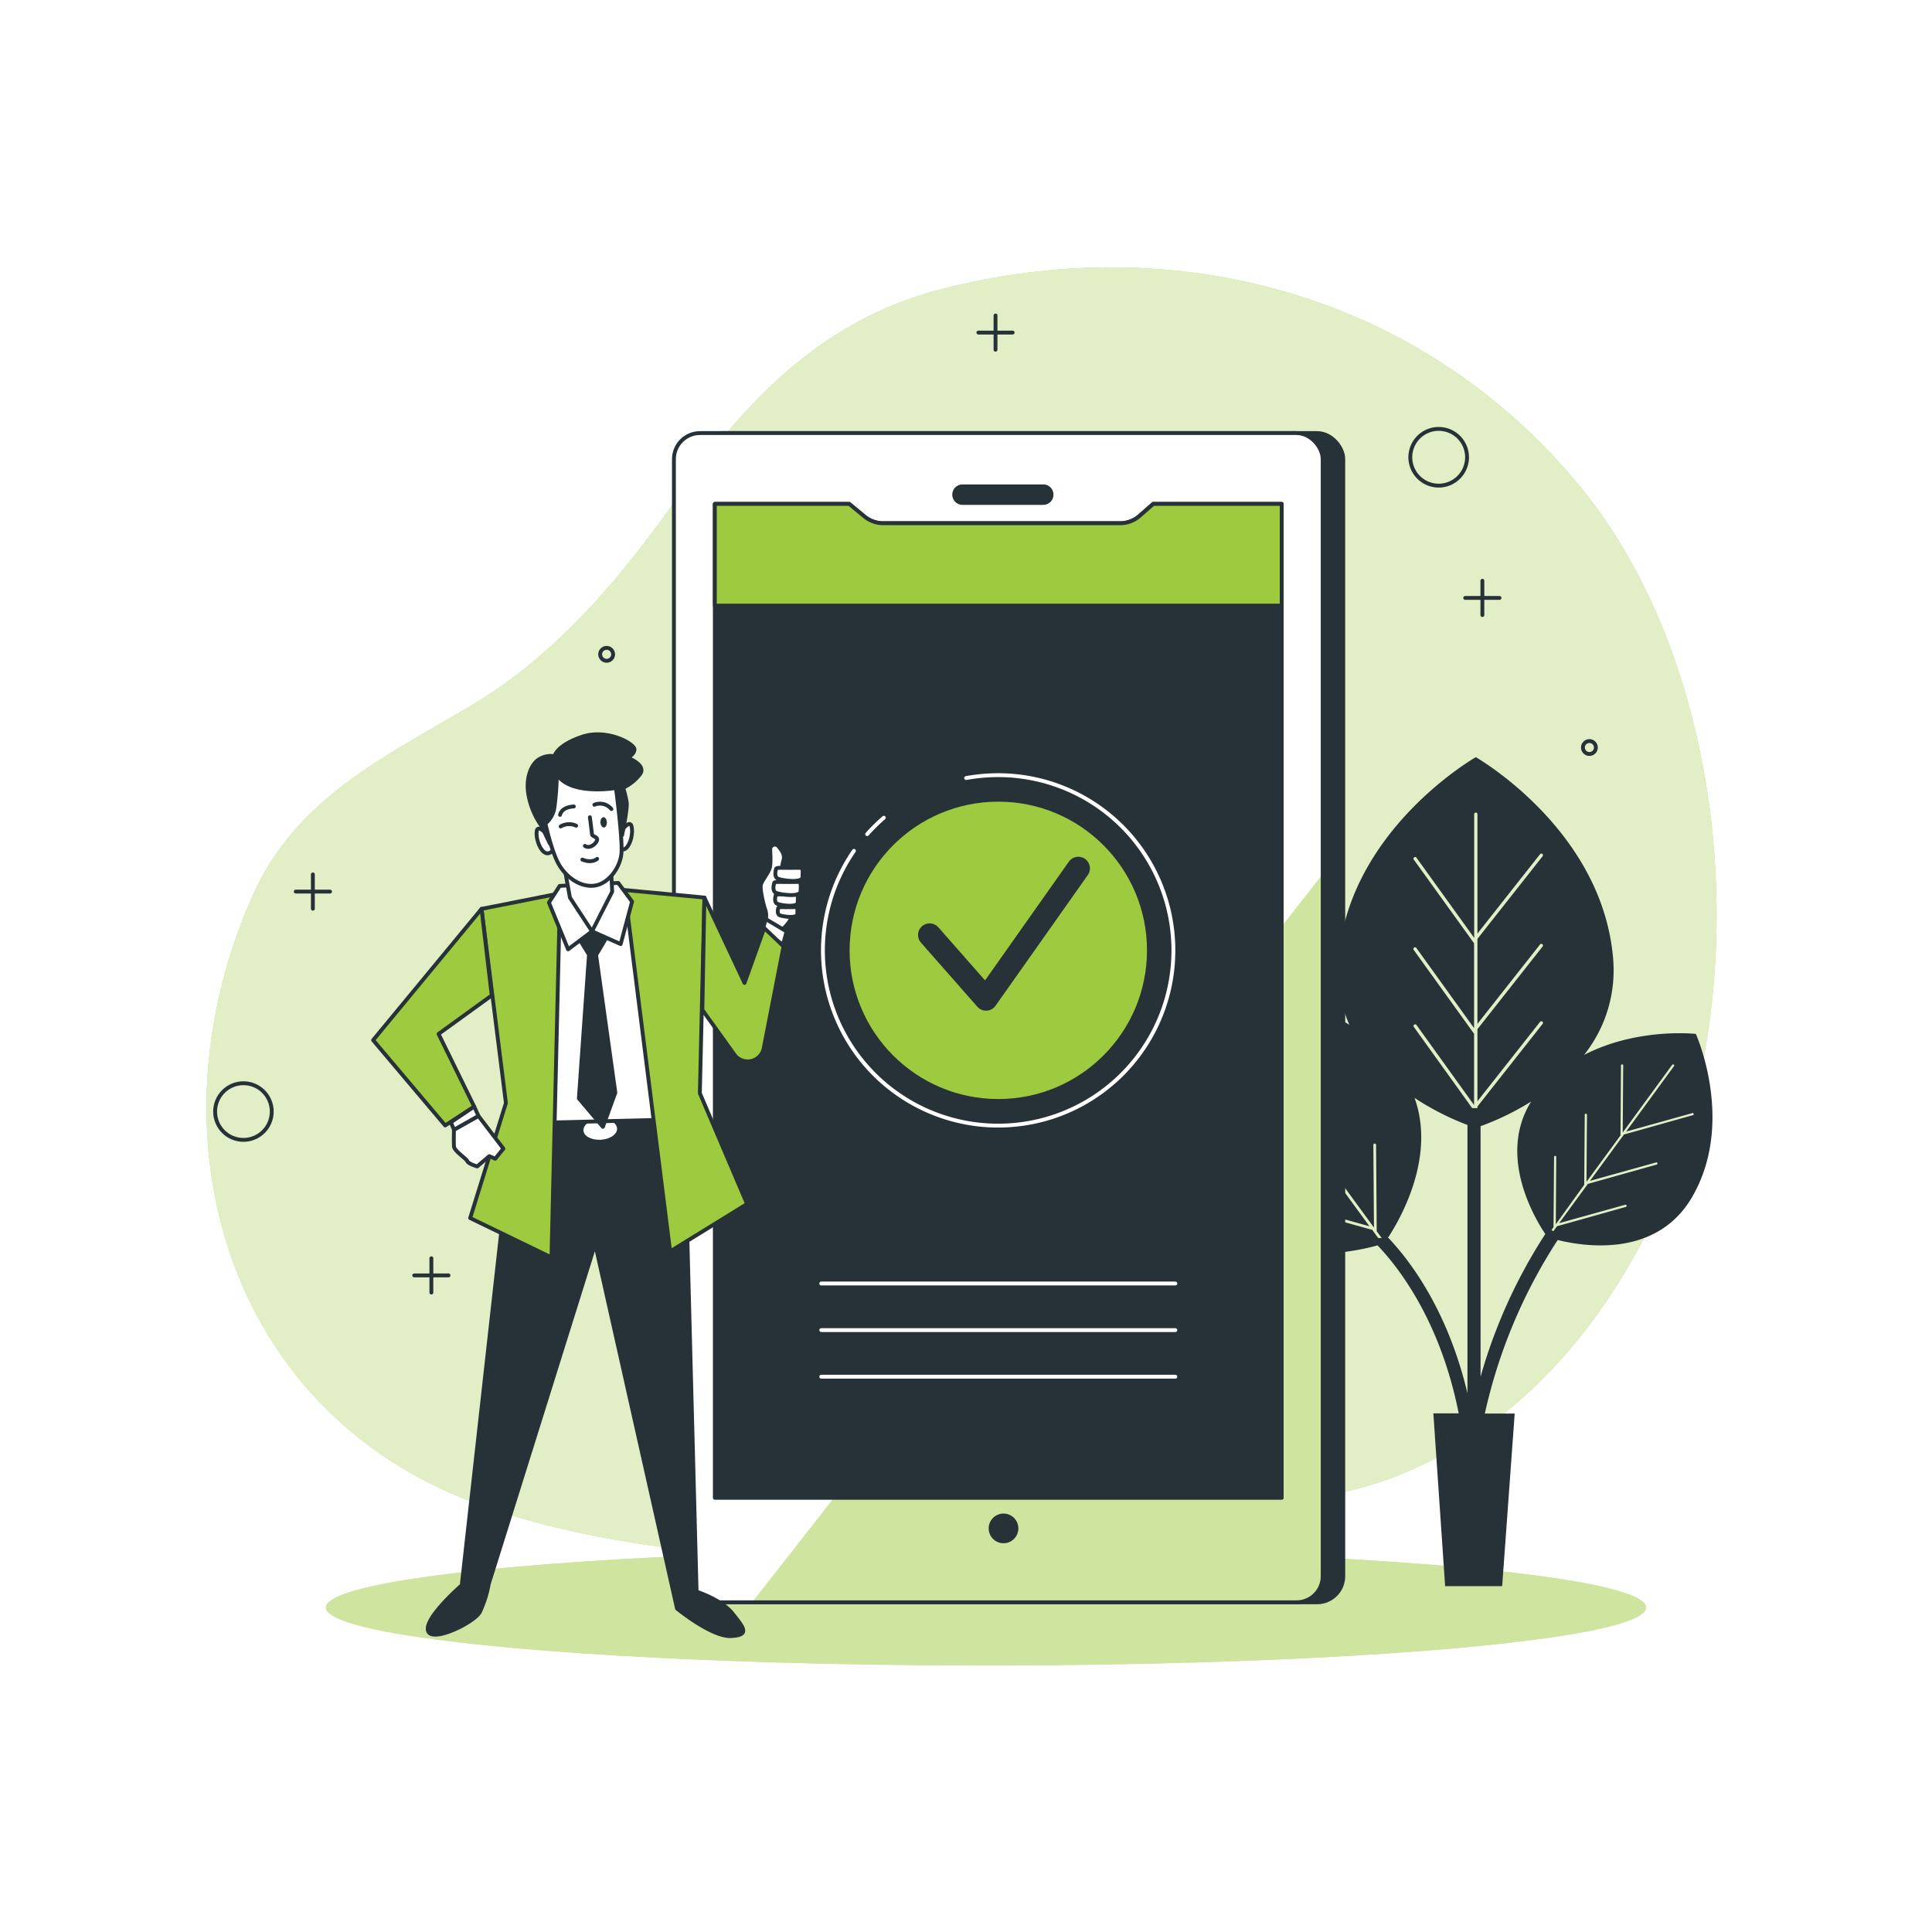 <svg class="animated" id="freepik_stories-confirmed" xmlns="http://www.w3.org/2000/svg" xmlns:xlink="http://www.w3.org/1999/xlink" viewBox="0 0 500 500" version="1.1" xmlns:svgjs="http://svgjs.com/svgjs"><style>svg#freepik_stories-confirmed:not(.animated) .animable {opacity: 0;}svg#freepik_stories-confirmed.animated #freepik--Graphics--inject-149 {animation: 6s Infinite  linear heartbeat;animation-delay: 0s;}svg#freepik_stories-confirmed.animated #freepik--Plants--inject-149 {animation: 3s Infinite  linear wind;animation-delay: 0s;}svg#freepik_stories-confirmed.animated #freepik--character-1--inject-149 {animation: 3s Infinite  linear floating;animation-delay: 0s;}            @keyframes heartbeat {                0% {                    transform: scale(1);                }                10% {                    transform: scale(1.1);                }                30% {                    transform: scale(1);                }                40% {                    transform: scale(1);                }                50% {                    transform: scale(1.1);                }                60% {                    transform: scale(1);                }                100% {                    transform: scale(1);                }            }                    @keyframes wind {                0% {                    transform: rotate( 0deg );                }                25% {                    transform: rotate( 1deg );                }                75% {                    transform: rotate( -1deg );                }            }                    @keyframes floating {                0% {                    opacity: 1;                    transform: translateY(0px);                }                50% {                    transform: translateY(-10px);                }                100% {                    opacity: 1;                    transform: translateY(0px);                }            }        </style><g id="freepik--background-simple--inject-149" class="animable" style="transform-origin: 248.845px 236.373px;"><path d="M342,387s48-3,81-62,27-149-14-199S304,59,243,75c-29.72,7.79-49.54,28-66.67,52.38-14.92,21.24-31.7,41.7-54.28,55.14-22.36,13.3-45.35,23.92-56.64,49.2C37.93,293.28,58,364.88,123,389,193,415,310,401,342,387Z" style="fill: rgb(158, 202, 63); transform-origin: 248.845px 236.373px;" id="eljoxrbu30gzn" class="animable"></path><g id="elw6mtaolskca"><path d="M342,387s48-3,81-62,27-149-14-199S304,59,243,75c-29.72,7.79-49.54,28-66.67,52.38-14.92,21.24-31.7,41.7-54.28,55.14-22.36,13.3-45.35,23.92-56.64,49.2C37.93,293.28,58,364.88,123,389,193,415,310,401,342,387Z" style="fill: rgb(255, 255, 255); opacity: 0.7; transform-origin: 248.845px 236.373px;" class="animable"></path></g></g><g id="freepik--Ground--inject-149" class="animable" style="transform-origin: 255.17px 416.02px;"><ellipse cx="255.17" cy="416.02" rx="170.83" ry="15" style="fill: rgb(158, 202, 63); transform-origin: 255.17px 416.02px;" id="el2kbondpvx8n" class="animable"></ellipse><g id="elnfs3u9xxbko"><ellipse cx="255.17" cy="416.02" rx="170.83" ry="15" style="fill: rgb(255, 255, 255); opacity: 0.5; transform-origin: 255.17px 416.02px;" class="animable"></ellipse></g></g><g id="freepik--Graphics--inject-149" class="animable" style="transform-origin: 233.214px 208.075px;"><line x1="80.97" y1="226.3" x2="80.97" y2="235.17" style="fill: none; stroke: rgb(38, 50, 56); stroke-linecap: round; stroke-linejoin: round; transform-origin: 80.97px 230.735px;" id="el71u5joriyy6" class="animable"></line><line x1="85.41" y1="230.74" x2="76.54" y2="230.74" style="fill: none; stroke: rgb(38, 50, 56); stroke-linecap: round; stroke-linejoin: round; transform-origin: 80.975px 230.74px;" id="el5069pijbue" class="animable"></line><line x1="383.64" y1="150.3" x2="383.64" y2="159.17" style="fill: none; stroke: rgb(38, 50, 56); stroke-linecap: round; stroke-linejoin: round; transform-origin: 383.64px 154.735px;" id="elmoaw5f6etz" class="animable"></line><line x1="388.07" y1="154.74" x2="379.2" y2="154.74" style="fill: none; stroke: rgb(38, 50, 56); stroke-linecap: round; stroke-linejoin: round; transform-origin: 383.635px 154.74px;" id="elp7038a1jwj" class="animable"></line><line x1="257.64" y1="81.64" x2="257.64" y2="90.51" style="fill: none; stroke: rgb(38, 50, 56); stroke-linecap: round; stroke-linejoin: round; transform-origin: 257.64px 86.075px;" id="elnb95i6ylad" class="animable"></line><line x1="262.07" y1="86.07" x2="253.2" y2="86.07" style="fill: none; stroke: rgb(38, 50, 56); stroke-linecap: round; stroke-linejoin: round; transform-origin: 257.635px 86.07px;" id="elgywu9v03r6k" class="animable"></line><line x1="111.64" y1="325.64" x2="111.64" y2="334.51" style="fill: none; stroke: rgb(38, 50, 56); stroke-linecap: round; stroke-linejoin: round; transform-origin: 111.64px 330.075px;" id="ele4033tnlbh" class="animable"></line><line x1="116.07" y1="330.07" x2="107.2" y2="330.07" style="fill: none; stroke: rgb(38, 50, 56); stroke-linecap: round; stroke-linejoin: round; transform-origin: 111.635px 330.07px;" id="elvi9qzrlepyj" class="animable"></line><path d="M379.67,118.33a7.34,7.34,0,1,1-7.34-7.33A7.34,7.34,0,0,1,379.67,118.33Z" style="fill: none; stroke: rgb(38, 50, 56); stroke-linecap: round; stroke-linejoin: round; transform-origin: 372.33px 118.34px;" id="eluyfdgiktiwb" class="animable"></path><g id="elgoxs9m6xs1i"><circle cx="63" cy="287.67" r="7.33" style="fill: none; stroke: rgb(38, 50, 56); stroke-linecap: round; stroke-linejoin: round; transform-origin: 63px 287.67px; transform: rotate(-22.5deg);" class="animable"></circle></g><path d="M413,193.33a1.67,1.67,0,1,1-3.33,0,1.67,1.67,0,0,1,3.33,0Z" style="fill: none; stroke: rgb(38, 50, 56); stroke-linecap: round; stroke-linejoin: round; transform-origin: 411.335px 193.459px;" id="elqeu7ok6wroh" class="animable"></path><path d="M158.67,169.33a1.67,1.67,0,1,1-1.67-1.66A1.67,1.67,0,0,1,158.67,169.33Z" style="fill: none; stroke: rgb(38, 50, 56); stroke-linecap: round; stroke-linejoin: round; transform-origin: 157px 169.34px;" id="elvhqtfwfndjd" class="animable"></path></g><g id="freepik--Plants--inject-149" class="animable" style="transform-origin: 374.4px 303.24px;"><path d="M438.92,267.67l0-.05h-.06l0-.05,0,0c-1.39-.14-15.78-1.37-28.91,5.45a35.19,35.19,0,0,0,7.44-25.83c-3.17-31.7-33.08-49.84-35.39-51.2V196l-.07,0-.07,0V196c-2.31,1.36-32.22,19.5-35.39,51.2a35.28,35.28,0,0,0,2.74,18c-16.84-10.07-36.48-8.37-38.29-8.19l0-.06,0,.07h-.07l0,.05c-.89,2.05-12.13,29.08,1.37,52.05,12.08,20.54,37.41,15.11,44.29,13.18,5.78,6.07,16.32,19.89,21,43.47h-6.56L374,410.49h14.76L392,365.83h-7.73a136.5,136.5,0,0,1,18.86-44.92c6.89,1.72,25.53,4.62,34.72-11C448.77,291.26,439.65,269.34,438.92,267.67Zm-57.46-.17-15.6-21.67a.42.42,0,0,1,.09-.59.43.43,0,0,1,.6.09l14.94,20.75V244.13l0,0-15.6-21.66a.43.43,0,0,1,.09-.6.44.44,0,0,1,.6.1l14.94,20.75v-32a.42.42,0,0,1,.42-.42.42.42,0,0,1,.42.42v30.89l16.2-20.54a.42.42,0,0,1,.67.52l-16.87,21.39v22l16.2-20.55a.43.43,0,0,1,.6-.07.42.42,0,0,1,.07.59l-16.87,21.4V285l16.2-20.54a.42.42,0,0,1,.67.52l-16.87,21.39v.41H381l-15.09-21a.43.43,0,0,1,.09-.6.44.44,0,0,1,.6.1L381.49,286V267.46Zm-24.79,52.89-1.53-2.1-22-6.12a.37.37,0,0,1-.24-.44.36.36,0,0,1,.44-.25l21.08,5.88-9.17-12.54-22-6.12a.36.36,0,0,1-.25-.44.37.37,0,0,1,.44-.24l21.09,5.88-10.84-14.84-22-6.12a.34.34,0,0,1-.24-.43.35.35,0,0,1,.43-.25l21.09,5.88-15.25-20.86a.36.36,0,0,1,.08-.5.34.34,0,0,1,.49.08l15.78,21.58L334,267.05a.37.37,0,0,1,.36-.36.36.36,0,0,1,.35.36l.16,22.33h0l10.84,14.83-.16-21.39a.36.36,0,1,1,.71,0l.16,22.34h0l9.16,12.53-.16-21.39a.36.36,0,0,1,.36-.35.35.35,0,0,1,.35.35l.16,22.34h0l1.31,1.79Zm2.5,0c3.2-4.87,12.44-20.86,6.92-36.25a69.72,69.72,0,0,0,13.69,7v69.44c-5.07-21.28-14.61-34-20.43-40.19Zm24,35.91V291.46a69.34,69.34,0,0,0,13.09-6.38c-8.81,14.12,1.06,30.43,3.66,34.28A135.77,135.77,0,0,0,383.17,356.3Zm54.92-67.69-17.81,5-8.8,12,17.11-4.77a.28.28,0,0,1,.36.2.29.29,0,0,1-.2.35l-17.81,5-7.44,10.17,17.11-4.77a.29.29,0,0,1,.35.2.3.3,0,0,1-.2.36l-17.81,5-.94,1.28c-.17-.1-.33-.19-.49-.3l.53-.73h0l.14-18.12a.29.29,0,1,1,.57,0l-.12,17.36L410,306.62h0l.13-18.12a.28.28,0,0,1,.29-.28.29.29,0,0,1,.29.29l-.13,17.35,8.8-12h0l.13-18.12a.29.29,0,0,1,.29-.29.28.28,0,0,1,.28.29l-.12,17.35,12.8-17.51a.29.29,0,0,1,.4-.06.28.28,0,0,1,.06.4l-12.37,16.93,17.11-4.77a.29.29,0,0,1,.35.2A.27.27,0,0,1,438.09,288.61Z" style="fill: rgb(38, 50, 56); transform-origin: 374.4px 303.24px;" id="elddnnp4pr7oo" class="animable"></path></g><g id="freepik--Device--inject-149" class="animable" style="transform-origin: 261.025px 263.38px;"><rect x="179.74" y="112.08" width="167.9" height="302.59" rx="6.75" style="fill: rgb(38, 50, 56); stroke: rgb(38, 50, 56); stroke-linecap: round; stroke-linejoin: round; transform-origin: 263.69px 263.375px;" id="el2jd1274yw89" class="animable"></rect><rect x="174.41" y="112.08" width="167.9" height="302.59" rx="6.75" style="fill: rgb(255, 255, 255); transform-origin: 258.36px 263.375px;" id="eloa0bqn4hsb" class="animable"></rect><g style="clip-path: url(&quot;#freepik--clip-path--inject-149&quot;); transform-origin: 268.49px 320.47px;" id="elfdc6e8y4s7l" class="animable"><path d="M342.31,226.26,194.67,414.68h140.9a6.75,6.75,0,0,0,6.74-6.75Z" style="fill: rgb(158, 202, 63); transform-origin: 268.49px 320.47px;" id="eljdbhjpq82wh" class="animable"></path><g id="eliad0fc6i9i"><path d="M342.31,226.26,194.67,414.68h140.9a6.75,6.75,0,0,0,6.74-6.75Z" style="fill: rgb(255, 255, 255); opacity: 0.5; transform-origin: 268.49px 320.47px;" class="animable"></path></g></g><rect x="174.41" y="112.08" width="167.9" height="302.59" rx="6.75" style="fill: none; stroke: rgb(38, 50, 56); stroke-linecap: round; stroke-linejoin: round; transform-origin: 258.36px 263.375px;" id="elkknu60prbq" class="animable"></rect><path d="M270,130.16h-20.9a2.15,2.15,0,0,1-2.15-2.15h0a2.14,2.14,0,0,1,2.15-2.14H270a2.14,2.14,0,0,1,2.14,2.14h0A2.14,2.14,0,0,1,270,130.16Z" style="fill: rgb(38, 50, 56); stroke: rgb(38, 50, 56); stroke-linecap: round; stroke-linejoin: round; transform-origin: 259.545px 128.015px;" id="ely7r3gqxu16r" class="animable"></path><path d="M331.7,387.63H185V130.41h34.77l3.91,3.24a7.6,7.6,0,0,0,4.86,1.76h61.35a7.61,7.61,0,0,0,5-1.9l3.54-3.1H331.7Z" style="fill: rgb(38, 50, 56); stroke: rgb(38, 50, 56); stroke-linecap: round; stroke-linejoin: round; transform-origin: 258.35px 259.02px;" id="el9179kz800ef" class="animable"></path><line x1="212.54" y1="332.17" x2="304.18" y2="332.17" style="fill: none; stroke: rgb(255, 255, 255); stroke-linecap: round; stroke-linejoin: round; transform-origin: 258.36px 332.17px;" id="elfaxba08orw" class="animable"></line><line x1="212.54" y1="344.23" x2="304.18" y2="344.23" style="fill: none; stroke: rgb(255, 255, 255); stroke-linecap: round; stroke-linejoin: round; transform-origin: 258.36px 344.23px;" id="el6eney6culh2" class="animable"></line><line x1="212.54" y1="356.29" x2="304.18" y2="356.29" style="fill: none; stroke: rgb(255, 255, 255); stroke-linecap: round; stroke-linejoin: round; transform-origin: 258.36px 356.29px;" id="elz3fdxk08izg" class="animable"></line><path d="M221,220.2a45.35,45.35,0,1,0,37.33-19.59,46.22,46.22,0,0,0-8.29.75" style="fill: none; stroke: rgb(255, 255, 255); stroke-linecap: round; stroke-linejoin: round; transform-origin: 258.323px 245.96px;" id="el651aozyolzs" class="animable"></path><path d="M228.73,211.63a46.5,46.5,0,0,0-4.3,4.24" style="fill: none; stroke: rgb(255, 255, 255); stroke-linecap: round; stroke-linejoin: round; transform-origin: 226.58px 213.75px;" id="elc578675iqyk" class="animable"></path><g id="el9b2emk2rfde"><circle cx="258.36" cy="245.95" r="38.48" style="fill: rgb(158, 202, 63); transform-origin: 258.36px 245.95px; transform: rotate(-66.93deg);" class="animable"></circle></g><polyline points="240.59 241.97 255.19 258.56 279.07 224.73" style="fill: none; stroke: rgb(38, 50, 56); stroke-linecap: round; stroke-linejoin: round; stroke-width: 6px; transform-origin: 259.83px 241.645px;" id="el0vbzm4lftqr" class="animable"></polyline><path d="M294.93,133.51a7.61,7.61,0,0,1-5,1.9H228.56a7.6,7.6,0,0,1-4.86-1.76l-3.91-3.24H185v26.31H331.7V130.41H298.47Z" style="fill: rgb(158, 202, 63); stroke: rgb(38, 50, 56); stroke-linecap: round; stroke-linejoin: round; transform-origin: 258.35px 143.565px;" id="elf1myridixi4" class="animable"></path><path d="M263.05,395.56a3.34,3.34,0,1,0-3.33,3.33A3.34,3.34,0,0,0,263.05,395.56Z" style="fill: rgb(38, 50, 56); stroke: rgb(38, 50, 56); stroke-linecap: round; stroke-linejoin: round; transform-origin: 259.71px 395.55px;" id="elmbaplbfpjc" class="animable"></path></g><g id="freepik--character-1--inject-149" class="animable" style="transform-origin: 152.141px 306.731px;"><path d="M132.58,293.26l-13.08,117s-9.59,8.34-8.75,11.71,11.91-2,13.44-4.78a28.85,28.85,0,0,0,2.3-7.28l27.54-88,21.18,94.37s9,7.39,14,7.14,3.22-2.22.37-5.83-9.3-5.67-9.3-5.67l-3.18-121.63Z" style="fill: rgb(38, 50, 56); stroke: rgb(38, 50, 56); stroke-linecap: round; stroke-linejoin: round; transform-origin: 151.53px 356.858px;" id="elrrbimraea4" class="animable"></path><g id="elozcjiwojv89"><rect x="132.56" y="289.36" width="44" height="6" style="fill: rgb(38, 50, 56); stroke: rgb(38, 50, 56); stroke-linecap: round; stroke-linejoin: round; transform-origin: 154.56px 292.36px; transform: rotate(-2.91deg);" class="animable"></rect></g><path d="M159.7,292.05c.07,1.49-1.82,2.79-4.24,2.92S151,294,151,292.5s1.83-2.79,4.24-2.91S159.62,290.57,159.7,292.05Z" style="fill: rgb(255, 255, 255); transform-origin: 155.351px 292.281px;" id="eludsajwm19b8" class="animable"></path><polygon points="152.17 230.57 135.65 235.41 137.7 290.63 176.45 289.67 171.55 232.59 152.17 230.57" style="fill: rgb(255, 255, 255); stroke: rgb(38, 50, 56); stroke-linecap: round; stroke-linejoin: round; transform-origin: 156.05px 260.6px;" id="elxtqlitvw8i" class="animable"></polygon><polygon points="144.94 231.19 142.72 325.42 121.68 315.23 130.93 285.47 124.62 235.22 144.94 231.19" style="fill: rgb(158, 202, 63); stroke: rgb(38, 50, 56); stroke-linecap: round; stroke-linejoin: round; transform-origin: 133.31px 278.305px;" id="elv1jsqtyk32" class="animable"></polygon><polygon points="161.67 230.34 173.43 323.86 193.34 311.59 181.12 282.92 182.3 232.29 161.67 230.34" style="fill: rgb(158, 202, 63); stroke: rgb(38, 50, 56); stroke-linecap: round; stroke-linejoin: round; transform-origin: 177.505px 277.1px;" id="el1nuhplfzwsa" class="animable"></polygon><polygon points="149.15 241.74 152.43 247.08 149.81 284.26 156.03 291.62 159.25 282.78 154.27 247.15 157.34 241.99 152.88 236.21 149.15 241.74" style="fill: rgb(38, 50, 56); stroke: rgb(38, 50, 56); stroke-linecap: round; stroke-linejoin: round; transform-origin: 154.2px 263.915px;" id="elkcicl3qbra" class="animable"></polygon><polygon points="153.21 241.03 147.02 245.69 142.06 233.59 144.85 229.27 160 228.5 163.58 233.33 160.63 244.33 153.21 241.03" style="fill: rgb(255, 255, 255); stroke: rgb(38, 50, 56); stroke-linecap: round; stroke-linejoin: round; transform-origin: 152.82px 237.095px;" id="el7n1r6jqk6r5" class="animable"></polygon><polygon points="146.11 224.62 147.5 232.31 153.21 241.03 158.44 230.75 158.11 224.26 146.11 224.62" style="fill: rgb(255, 255, 255); stroke: rgb(38, 50, 56); stroke-linecap: round; stroke-linejoin: round; transform-origin: 152.275px 232.645px;" id="elvdfyu25uai" class="animable"></polygon><polygon points="124.62 235.22 96.56 269.19 115.21 291.27 122.72 286.39 113.5 267.58 127.26 257.62 124.62 235.22" style="fill: rgb(158, 202, 63); stroke: rgb(38, 50, 56); stroke-linecap: round; stroke-linejoin: round; transform-origin: 111.91px 263.245px;" id="el6mkzhy1jzle" class="animable"></polygon><polygon points="122.72 286.39 123.84 288.83 117.52 292.41 116.67 290.45 122.72 286.39" style="fill: rgb(255, 255, 255); stroke: rgb(38, 50, 56); stroke-linecap: round; stroke-linejoin: round; transform-origin: 120.255px 289.4px;" id="el0il0jyw9espa" class="animable"></polygon><path d="M123.84,288.83l6.44,8.44-2.12,2.61-1.54-.67-3.12,2.66s-2.28-.64-2.57-1.37-3.38-2.59-3.45-3.83,0-4.26,0-4.26Z" style="fill: rgb(255, 255, 255); stroke: rgb(38, 50, 56); stroke-linecap: round; stroke-linejoin: round; transform-origin: 123.864px 295.35px;" id="el5wusji65kia" class="animable"></path><path d="M197.93,238.92a5.47,5.47,0,0,0,.24-3.11c-.46-1.19-1.48-5.31-1.28-6.67s2.26-3.34,2.44-5.1,0-3.37,0-4.32a1.21,1.21,0,0,1,2.26-.52c1,1.16,1.6,2.35,1.12,3.58a17.05,17.05,0,0,0-.46,4.2s1.6,2.21,2.48,3.65.8,5.21.21,6.72a9.41,9.41,0,0,1-2.28,3l.1,2.6Z" style="fill: rgb(255, 255, 255); stroke: rgb(38, 50, 56); stroke-linecap: round; stroke-linejoin: round; transform-origin: 201.126px 230.769px;" id="elkq7aw3s88c" class="animable"></path><path d="M200.85,224.9s-.7,2.06.53,2.53,6.26,1.17,6.31-.45.15-2.43-.66-2.39-4.58,0-4.58,0S200.7,224.5,200.85,224.9Z" style="fill: rgb(255, 255, 255); stroke: rgb(38, 50, 56); stroke-linecap: round; stroke-linejoin: round; transform-origin: 204.187px 226.286px;" id="elihtvb3gqxyq" class="animable"></path><path d="M201.42,235s-.5,1.53.39,1.88,4.51.88,4.54-.33.1-1.81-.48-1.78-3.3,0-3.3,0S201.31,234.68,201.42,235Z" style="fill: rgb(255, 255, 255); stroke: rgb(38, 50, 56); stroke-linecap: round; stroke-linejoin: round; transform-origin: 203.825px 236.03px;" id="elibn3qc9vhjo" class="animable"></path><path d="M200.75,231.73s-.58,1.78.45,2.19,5.22,1,5.26-.38.12-2.1-.56-2.07-3.82,0-3.82,0S200.62,231.39,200.75,231.73Z" style="fill: rgb(255, 255, 255); stroke: rgb(38, 50, 56); stroke-linecap: round; stroke-linejoin: round; transform-origin: 203.536px 232.933px;" id="elm420516gk8" class="animable"></path><path d="M200.36,228.56s-.7,2.06.54,2.53,6.25,1.17,6.3-.45.15-2.43-.66-2.39-4.58,0-4.58,0S200.21,228.17,200.36,228.56Z" style="fill: rgb(255, 255, 255); stroke: rgb(38, 50, 56); stroke-linecap: round; stroke-linejoin: round; transform-origin: 203.698px 229.947px;" id="el80deybk108l" class="animable"></path><polygon points="197.36 240.97 198.14 237.83 203.56 241.06 202.65 244.47 197.36 240.97" style="fill: rgb(255, 255, 255); stroke: rgb(38, 50, 56); stroke-linecap: round; stroke-linejoin: round; transform-origin: 200.46px 241.15px;" id="el619rwjb60vx" class="animable"></polygon><path d="M182.3,232.29l10.38,22.09,5.1-14.21,5,4.76-5.12,26.34a4.24,4.24,0,0,1-7.6,1.66l-8.29-11.57Z" style="fill: rgb(158, 202, 63); stroke: rgb(38, 50, 56); stroke-linecap: round; stroke-linejoin: round; transform-origin: 192.275px 253.491px;" id="elcn34o80lpa4" class="animable"></path><path d="M141.28,215.64s-2.1-2.24-2.37-.6.58,4.47,1.9,5.48,2.48-.66,2.48-.66Z" style="fill: rgb(255, 255, 255); stroke: rgb(38, 50, 56); stroke-linecap: round; stroke-linejoin: round; transform-origin: 141.075px 217.642px;" id="elxpgpoe6mksk" class="animable"></path><path d="M161.13,214.63s1.85-2.44,2.3-.84-.13,4.51-1.34,5.65-2.54-.41-2.54-.41Z" style="fill: rgb(255, 255, 255); stroke: rgb(38, 50, 56); stroke-linecap: round; stroke-linejoin: round; transform-origin: 161.566px 216.552px;" id="elo5l3bko3bln" class="animable"></path><path d="M142.12,217.94l-2-4.23a19.78,19.78,0,0,1-3.27-7.57c-1-4.64.65-8.5,2.75-9.69a5.78,5.78,0,0,1,3.93-.74s.4-2.72,7-5,13.78,1.83,13.67,3.27-1.87,2.08-1.87,2.08,5.14,1.9,3.28,4.33a11.8,11.8,0,0,1-4.33,3.47,34.28,34.28,0,0,1,.91,3.73c.26,1.61-1.19,8.53-1.19,8.53l-3.55-9.73-11.14.57s-.66,4.72-1.84,6.4a8.81,8.81,0,0,0-1.22,4.2S142.73,219.34,142.12,217.94Z" style="fill: rgb(38, 50, 56); stroke: rgb(38, 50, 56); stroke-linecap: round; stroke-linejoin: round; transform-origin: 151.283px 204.256px;" id="eld1f26j8n9x4" class="animable"></path><path d="M144.1,200.36a66.09,66.09,0,0,1-.63,8.68,6.53,6.53,0,0,1-2.32,4.08s1.42,6.59,3.22,10.1,5.54,6.39,9.31,6,6.78-4.67,7.14-8.29-1.41-17-1.41-17S147.63,206,144.1,200.36Z" style="fill: rgb(255, 255, 255); stroke: rgb(38, 50, 56); stroke-linecap: round; stroke-linejoin: round; transform-origin: 151.009px 214.808px;" id="eljbgdnxn7uc" class="animable"></path><path d="M145.1,213.89a4.3,4.3,0,0,1,4-.2" style="fill: none; stroke: rgb(38, 50, 56); stroke-linecap: round; stroke-linejoin: round; transform-origin: 147.1px 213.59px;" id="eldcnub11107k" class="animable"></path><path d="M144.94,210.89s.23-2,3.57-2.18" style="fill: none; stroke: rgb(38, 50, 56); stroke-linecap: round; stroke-linejoin: round; transform-origin: 146.725px 209.8px;" id="elvempokb8fag" class="animable"></path><path d="M153.83,208.27a3.82,3.82,0,0,1,4.4,1.11" style="fill: none; stroke: rgb(38, 50, 56); stroke-linecap: round; stroke-linejoin: round; transform-origin: 156.03px 208.682px;" id="elpu79cee2ymd" class="animable"></path><path d="M152.66,211.5s.53,4,.56,4.49,1.7.58,1.25,1.6-1.9,2.1-3.11,1.33" style="fill: none; stroke: rgb(38, 50, 56); stroke-linecap: round; stroke-linejoin: round; transform-origin: 152.953px 215.341px;" id="elmdu03poud1" class="animable"></path><path d="M154.54,222.27s-1.27,1.23-3.83.19" style="fill: none; stroke: rgb(38, 50, 56); stroke-linecap: round; stroke-linejoin: round; transform-origin: 152.625px 222.574px;" id="elm2hi2axajk" class="animable"></path><path d="M157.07,212.78c0,.74-.31,1.36-.77,1.38s-.86-.56-.9-1.29.31-1.35.77-1.38S157,212.05,157.07,212.78Z" style="fill: rgb(38, 50, 56); transform-origin: 156.233px 212.825px;" id="eluh1qyi7oxks" class="animable"></path></g><defs>     <filter id="active" height="200%">         <feMorphology in="SourceAlpha" result="DILATED" operator="dilate" radius="2"></feMorphology>                <feFlood flood-color="#32DFEC" flood-opacity="1" result="PINK"></feFlood>        <feComposite in="PINK" in2="DILATED" operator="in" result="OUTLINE"></feComposite>        <feMerge>            <feMergeNode in="OUTLINE"></feMergeNode>            <feMergeNode in="SourceGraphic"></feMergeNode>        </feMerge>    </filter>    <filter id="hover" height="200%">        <feMorphology in="SourceAlpha" result="DILATED" operator="dilate" radius="2"></feMorphology>                <feFlood flood-color="#ff0000" flood-opacity="0.5" result="PINK"></feFlood>        <feComposite in="PINK" in2="DILATED" operator="in" result="OUTLINE"></feComposite>        <feMerge>            <feMergeNode in="OUTLINE"></feMergeNode>            <feMergeNode in="SourceGraphic"></feMergeNode>        </feMerge>            <feColorMatrix type="matrix" values="0   0   0   0   0                0   1   0   0   0                0   0   0   0   0                0   0   0   1   0 "></feColorMatrix>    </filter></defs><defs><clipPath id="freepik--clip-path--inject-149"><rect x="174.41" y="112.08" width="167.9" height="302.59" rx="6.75" style="fill:#fff;stroke:#263238;stroke-linecap:round;stroke-linejoin:round"></rect></clipPath></defs></svg>